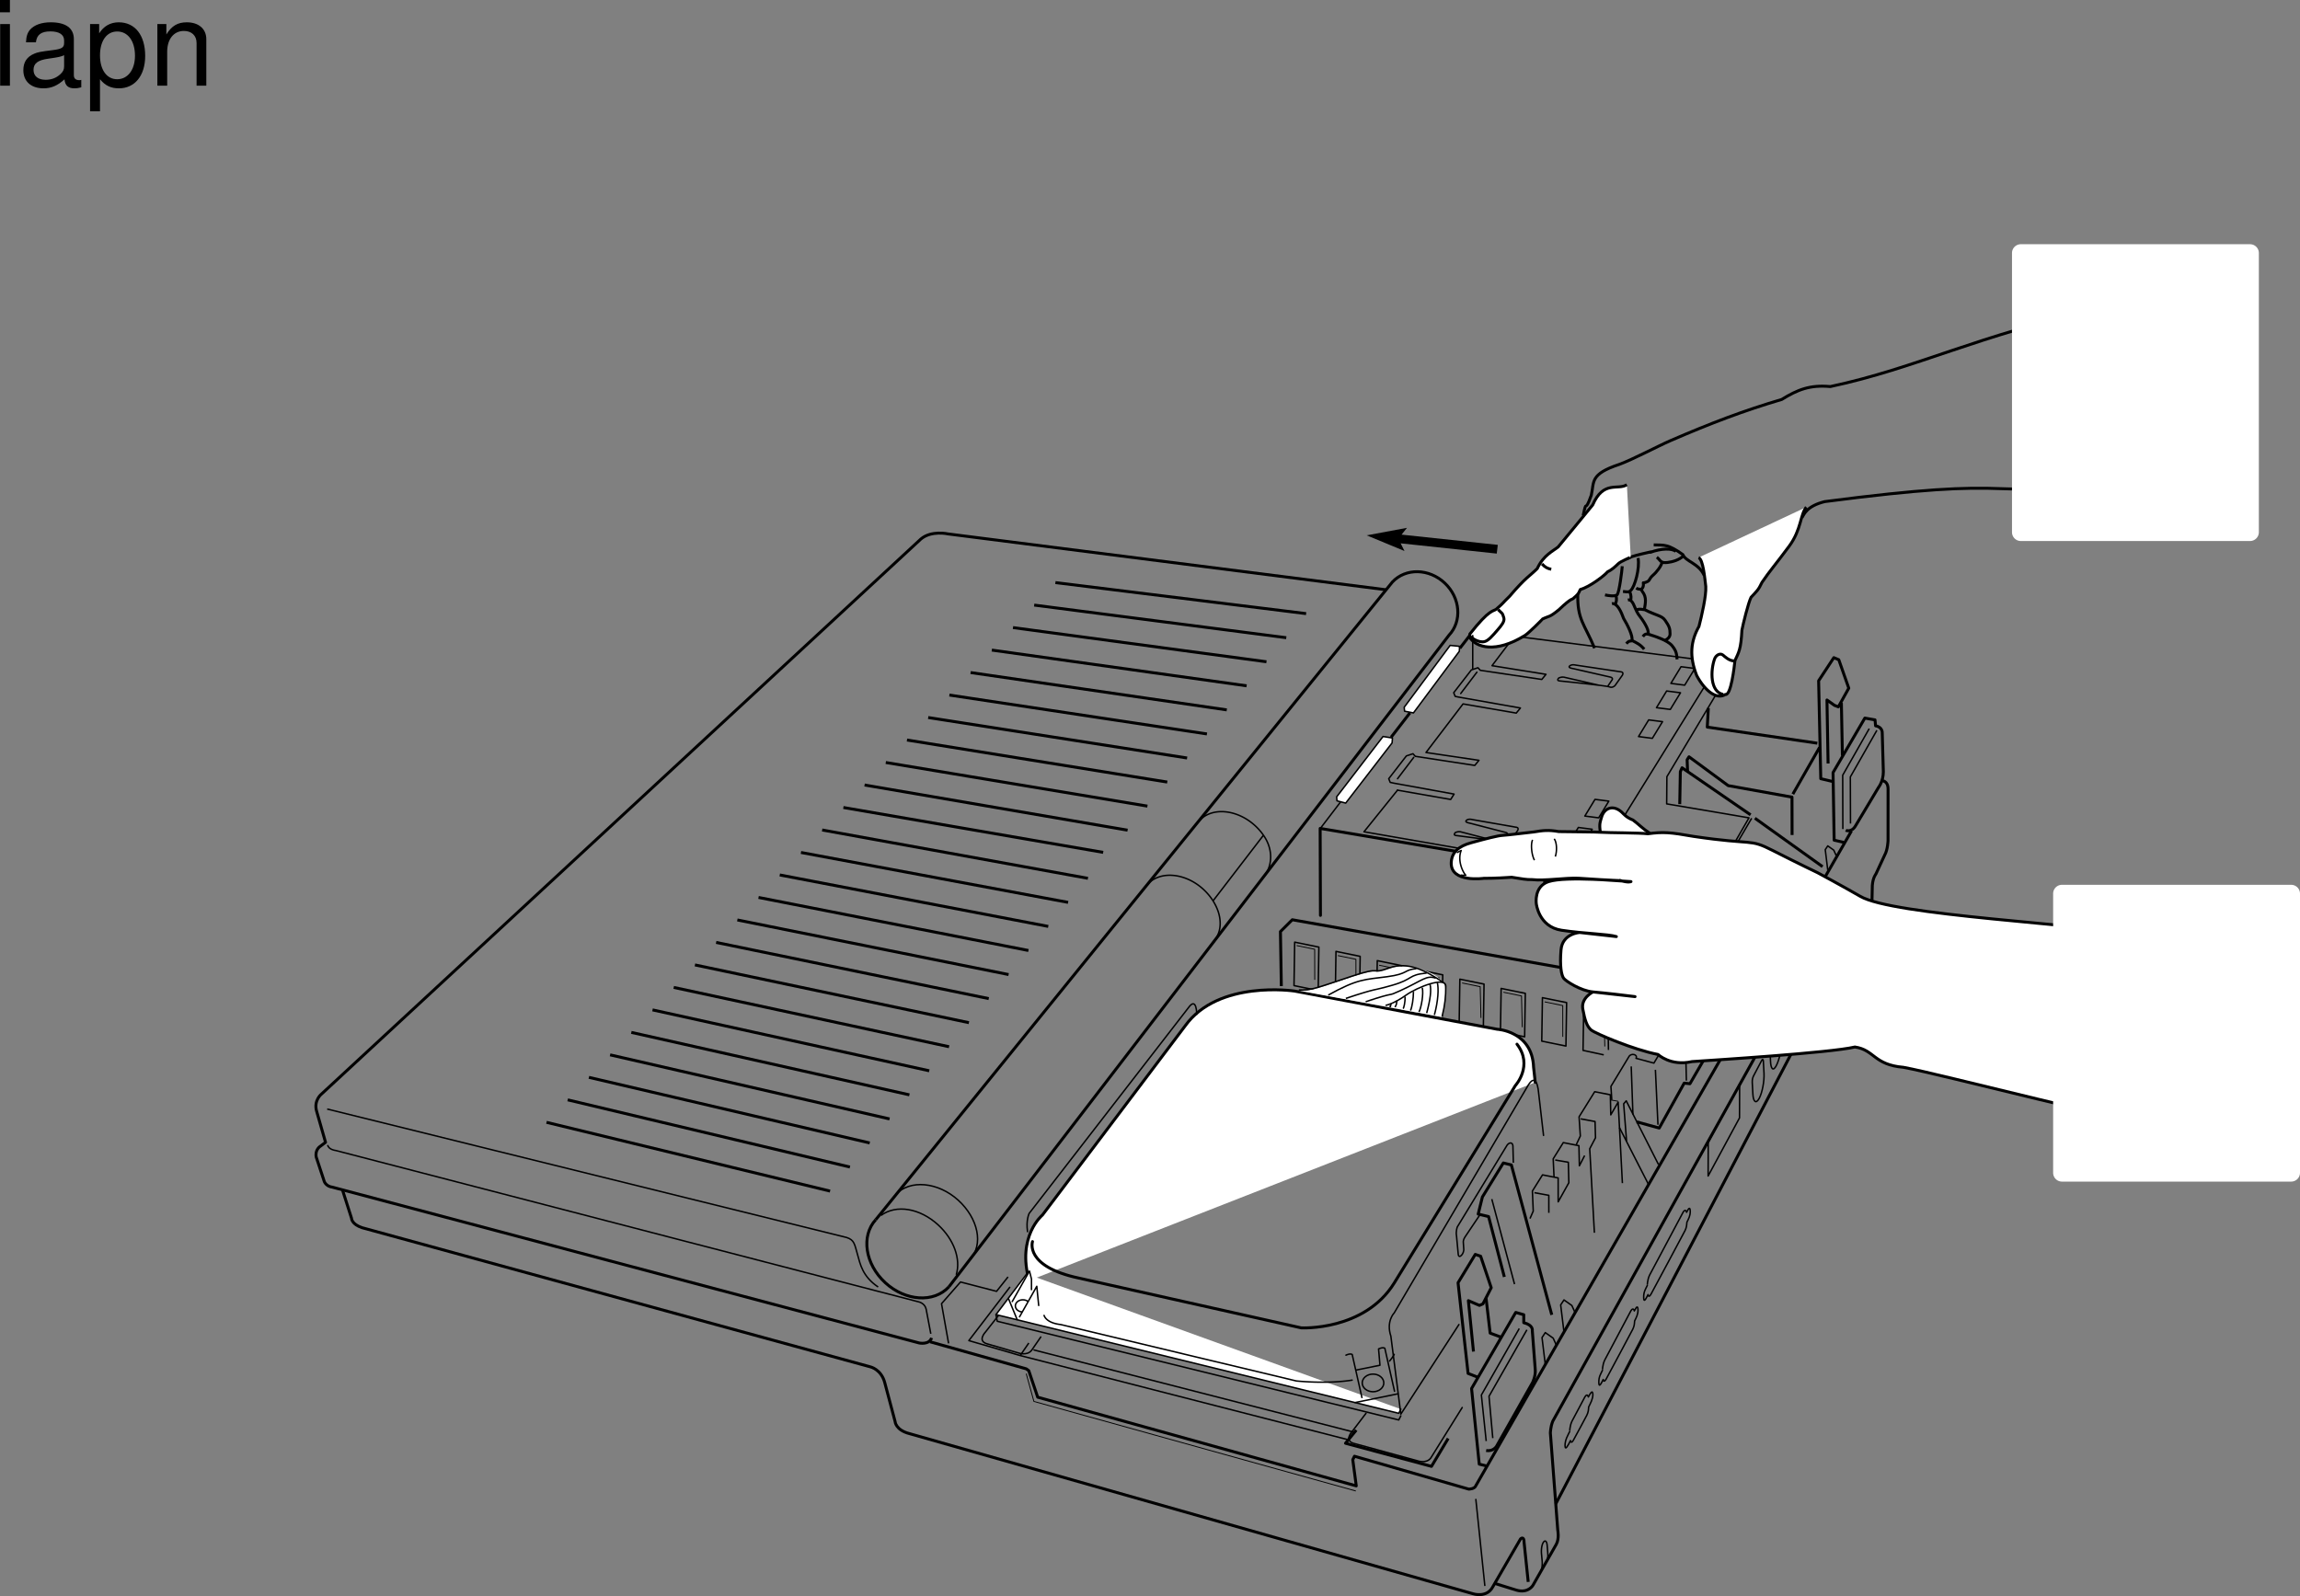 <svg xmlns="http://www.w3.org/2000/svg" xmlns:xlink="http://www.w3.org/1999/xlink" width="391.313" height="271.59"><rect width="100%" height="100%" fill="#808080" stroke="none"/><defs><path id="a" d="M3-10.484H1.344V0H3Zm0-4.094H1.312v2.094H3Zm0 0"/><path id="b" d="M10.703-.984c-.187.046-.265.046-.36.046-.577 0-.905-.296-.905-.828v-6.156c0-1.86-1.36-2.86-3.938-2.86-1.547 0-2.766.438-3.484 1.22-.47.546-.672 1.14-.72 2.187h1.688c.141-1.281.891-1.86 2.454-1.86 1.515 0 2.343.547 2.343 1.547v.454c-.015.718-.375.968-1.734 1.156-2.36.297-2.734.375-3.36.64C1.454-4.921.845-4 .845-2.64.844-.734 2.156.453 4.28.453 5.594.453 6.656 0 7.844-1.078 7.954 0 8.484.453 9.562.453c.36 0 .579-.031 1.141-.172zM7.781-3.297c0 .563-.156.89-.656 1.36-.688.625-1.5.937-2.484.937-1.297 0-2.063-.625-2.063-1.688 0-1.093.719-1.656 2.516-1.906 1.781-.25 2.125-.328 2.687-.593zm0 0"/><path id="c" d="M1.078 4.36h1.688v-5.454C3.64-.016 4.625.453 5.984.453c2.72 0 4.47-2.172 4.47-5.516 0-3.515-1.72-5.718-4.5-5.718-1.407 0-2.548.64-3.329 1.875v-1.578H1.078Zm4.61-13.58c1.828 0 3.03 1.625 3.03 4.125 0 2.375-1.218 4-3.03 4-1.782 0-2.922-1.61-2.922-4.062 0-2.469 1.14-4.063 2.921-4.063zm0 0"/><path id="d" d="M1.406-10.484V0h1.672v-5.781c0-2.14 1.125-3.532 2.844-3.532 1.312 0 2.156.797 2.156 2.047V0h1.656v-7.922c0-1.734-1.296-2.86-3.312-2.86-1.563 0-2.563.595-3.484 2.063v-1.765zm0 0"/></defs><path fill="none" stroke="#000" stroke-linejoin="round" stroke-width=".25" d="m262.309 177.155 4.113.84.117-7.395-4.117-.84zm-7.028-1.578 4.117.84.114-7.391-4.114-.84zm-7.023-1.575 4.113.84.117-7.39-4.113-.84zm-7.024-1.574 4.114.84.117-7.39-4.117-.844zm-7.027-1.574 4.113.84.118-7.39-4.114-.845zm-7.023-1.574 4.113.84.117-7.391-4.117-.844zm-7.028-1.574 4.117.84.114-7.391-4.114-.844zm0 0"/><path fill="none" stroke="#000" stroke-linejoin="round" stroke-width=".15" d="m262.805 170.475 3.074.633.008 5.316m-10.106-7.59 3.078.633.13 5.32m-10.231-7.527 3.074.633.133 5.32m-10.172-7.457 3.074.633-.242 5.317m-9.988-7.466 3.078.63.254 5.445m-10.352-7.715 3.074.633.004 5.441m-10.097-7.781 3.074.633.008 5.195"/><path fill="none" stroke="#000" stroke-linejoin="round" stroke-width=".5" d="m277.523 177.592-.074-10.847-57.582-10.243-2.02 2.016.153 9.274"/><path fill="none" stroke="#000" stroke-linejoin="round" stroke-width=".25" d="m273.656 178.659-.093-6.485-4.114-.84-.117 7.395 3.524.762"/><path fill="none" stroke="#000" stroke-linejoin="round" stroke-width=".15" d="m269.824 172.116 3.078.633.13 5.316"/><path fill="none" stroke="#000" stroke-linejoin="round" stroke-width=".5" d="m285.785 136.827.102-5.528.293-.656 11.656 8.008"/><path fill="none" stroke="#000" stroke-linejoin="round" stroke-width=".25" d="M55.75 194.83c.14.801 1.371.934 1.371.934l99.215 25.766s1.016.219 1.234 1.23l.793 4.188M55.66 188.71l88.399 21.863c1.308.433 1.324 1.101 1.859 2.972.434 1.528.8 3.63 3.484 5.446m11.985 9.593-1.2-6.753 3.231-3.692 6.137 1.59 1.949-2.457"/><path fill="none" stroke="#000" stroke-linejoin="round" stroke-width=".5" d="M158.496 227.65c-.406 1.22-2.09.872-2.09.872l-99.855-26.516c-1.063-.125-1.375-.957-1.375-.957l-1.371-4.156c-.254-1.293.695-1.848.695-1.848l.887-.671-1.496-5.215c-.598-1.946.84-3.032.84-3.032l101.921-94.39c1.793-1.543 4.645-.887 4.645-.887l74.531 9.504"/><path fill="none" stroke="#000" stroke-linejoin="round" stroke-width=".5" d="m58.281 202.518 1.528 4.781s-.024.996 1.804 1.606l86.469 23.676s1.824.406 2.434 2.64l1.77 6.649s.058 1.476 2.5 2.086l95.87 27.246s2.278.726 3.293-1.145l4.746-8.2s.61-.608.61.61l.699 6.707"/><path fill="none" stroke="#000" stroke-linejoin="round" stroke-width=".5" d="m254.238 269.405 3.727 1.16c2.035.61 2.844-.813 2.844-.813l3.976-6.984c.535-.988.246-2.398.246-2.398l-1.254-16.512s0-1.016.407-2.031l49.843-89.766s.68-1.121.75-.184l.043 12.239m.18-22.719L251.105 252.78c-.203.605-1.218.605-1.218.605l-19.446-5.597-.285.593.594 4.453-54.2-15.093-1.519-4.512-.43-.313-16.367-4.601"/><path fill="none" stroke="#000" stroke-linejoin="round" stroke-width=".15" d="m230.676 253.702-54.774-15.239-1.304-4.726"/><path fill="none" stroke="#000" stroke-linejoin="round" stroke-width=".25" d="m313.285 154.502-.785 9.457"/><path fill="none" stroke="#000" stroke-linejoin="round" stroke-width=".5" d="m222.219 104.413-42.656-5.282m39.281 9.379-42.89-5.55m39.515 9.644-43.121-5.816m39.746 9.91-43.352-6.082m39.977 10.176-43.586-6.352m40.211 10.445-43.82-6.617m40.445 10.711-44.051-6.887m40.676 10.981-44.285-7.153m40.91 11.247-44.516-7.422m41.141 11.515-44.75-7.687m40.597 11.465-44.203-7.637m41.61 12.051-45.22-8.227m41.845 12.32-45.45-8.492m42.075 12.582-45.684-8.758m42.309 12.856-45.918-9.027m42.543 13.121-46.149-9.293m42.774 13.386-46.383-9.562m43.008 13.656-46.614-9.828m43.239 13.922-46.848-10.094m43.473 14.188-47.082-10.364m43.707 14.457-47.313-10.628m43.938 14.726L103.8 179.491m44.173 14.992-47.778-11.164m44.407 15.261-48.016-11.433m44.641 15.527L92.98 190.971m68.465 27.989 85.082-110.88c2.258-2.394 1.934-6.367-.722-8.867-2.657-2.504-6.64-2.59-8.899-.191l-87.91 108.516m160.578-80.364-4.547 7.953m5.059 12.34-11.512-8.242m15.457 2.055s.969.453 1.668-.77l3.914-6.543s.813-1.015.813-2.64l-.188-6.602s.086-1.016-1.133-1.219l-.097-1.015-1.73-.305-5.41 9.273.187 11.504 1.668.38"/><path fill="none" stroke="#000" stroke-linejoin="round" stroke-width=".25" d="m318.023 123.979-4.515 7.93.027 9.164"/><path fill="none" stroke="#000" stroke-linejoin="round" stroke-width=".5" d="m269.633 158.147-.2-5.441"/><path fill="none" stroke="#000" stroke-linejoin="round" stroke-width=".25" d="m293.34 162.979-6.563 10.633c-.433-.797-1.425-.192-1.207.242l-4.18 7.043-3.046-.82c.36-.649-.84-.946-1.2-.293l-3.066 5.07.145 2.316m-102.379 31.805-7.008 9.137 8.734 2.543 1.465-2.133m-1.465 2.133 55.758 14.316"/><path fill="none" stroke="#000" stroke-linejoin="round" stroke-width=".5" d="m230.75 243.346-1.828 2.235 14.625 3.933 2.84-4.746"/><path fill="none" stroke="#000" stroke-linejoin="round" stroke-width=".25" d="m268.172 194.788.7-1.489-.216-3.265 2.66-4.274 2.66.524.075 3.418 1.254-2.168.722 13.785m-22.218 2.715 3.867 14.472"/><path fill="none" stroke="#000" stroke-linejoin="round" stroke-width=".5" d="m250.691 229.979-.867-8.664 1.88.809.593-.258 1.414-2.75-1.8-5.364-.915-.304-2.93 4.82 1.707 15.43 1.567.613"/><path fill="none" stroke="#000" stroke-linejoin="round" stroke-width=".5" d="m252.828 220.866.7 5.972 1.855.688m-2.481 21.914-1.23-.305-1.305-12.867 7.516-12.95 1.363.391v1.36c1.656.402 1.453 1.34 1.453 1.34l.508 6.718c.07 1.032-.453 2.106-.453 2.106l-6.137 10.855s-.55.934-1.77.73"/><path fill="none" stroke="#000" stroke-linejoin="round" stroke-width=".25" d="m258.48 226.061-6.445 11.309.82 7.84"/><path fill="none" stroke="#000" stroke-linejoin="round" stroke-width=".5" d="M148.996 207.538c-2.543 2.765-1.816 7.57 1.621 10.726 3.438 3.156 8.285 3.469 10.828.695"/><path fill="none" stroke="#000" stroke-linejoin="round" stroke-width=".25" d="M164.96 214.42c2.481-2.68 1.419-7.144-1.937-10.203-3.359-3.05-8.18-3.61-10.66-.93m145.66-64.054-12.496 21.332"/><path fill="none" stroke="#000" stroke-linejoin="round" stroke-width=".5" d="m264.688 255.9 47.207-90.257c.503-.867 1.164-.633 1.164-.633l.793.145c.941.578 1.453-.082 1.453-.082l2.691-5.125c.625-1.332.395-2.32.395-2.32l.16-6.981c.101-1.32.61-1.93.61-1.93l1.495-3.226c.524-.93.567-2.465.567-2.465l.004-8.695c.027-1.54-1.063-1.493-1.063-1.493"/><path fill="none" stroke="#000" stroke-linejoin="round" stroke-width=".25" d="m251.086 255.05 1.543 14.82m-89.938-52.957c.809-2.672-.394-6.024-3.078-8.489-3.101-2.843-7.117-3.53-9.738-1.605m109.906 19.457-6.445 11.308.64 7.125m3.501-46.855-.075-2.887c-.07-.648-.636-.605-.996-.101l-8.472 13.918s-.274.765-.13 1.488l.29 3.102c.07 1.011 1.082-.07.937-.938l-.074-1.156s0-.36.29-.793l2.526-3.754"/><path fill="none" stroke="#000" stroke-linejoin="round" stroke-width=".5" d="m255.945 217.28-2.683-10.274-1.77-.422.719-2.914 3.559-5.785 1.367.336 6.875 25.508"/><path fill="none" stroke="#000" stroke-linejoin="round" stroke-width=".25" d="m319.324 124.268-4.515 7.93.027 7.937"/><path fill="none" stroke="#000" stroke-linejoin="round" stroke-width=".5" d="m311.023 129.917-.191-10.81 1.281.915.66.254 1.77-3.18-1.7-4.84-.843-.351-2.586 3.933.363 16.66 2.012.481m1.496-13.375.172 8.98"/><path fill="none" stroke="#000" stroke-linejoin="round" stroke-width=".25" d="m295.953 190.217.02-5.75-5.34 9.875-.02 5.762zm0 0"/><path fill="none" stroke="#000" stroke-linejoin="round" stroke-miterlimit="10" stroke-width=".25" d="M269.633 237.721c.437-.754.601-.015.601-.015.348-.641.735-1.301.774-.418-.008.789-.406 1.472-.719 2.12-.039.56-.05.856-.32 1.419 0 0-1.91 3.593-2.27 4.218-.433.758-.5.082-.5.082-.457.903-.898 1.73-.93.895-.019-1.043.5-1.797.797-2.457.004.043-.02-.89.387-1.742zm7.82-14.644c.438-.75.602-.012.602-.012.343-.64.593-1.05.629-.168-.004.79-.262 1.223-.575 1.871-.039.559-.05.856-.32 1.418 0 0-4.164 7.84-4.523 8.469-.438.758-.5.078-.5.078-.457.906-.715 1.363-.75.527-.02-1.043.32-1.43.617-2.09.004.043-.02-.886.387-1.742zm8.891-16.785c.437-.75.601-.012.601-.012.344-.64.59-1.051.63-.164-.005.785-.262 1.215-.575 1.867-.04.559-.05.855-.32 1.418 0 0-5.426 10.18-5.785 10.808-.434.754-.5.079-.5.079-.458.902-.715 1.363-.747.527-.02-1.043.317-1.43.618-2.09 0 .043-.024-.887.382-1.742zm13.777-23.661c.066 1.364-.297 3.286-.816 4.262-.524.977-1.008.637-1.078-.726l-.106-1.997c-.012-.578.086-.785.219-1.093l1.316-2.5s.285-.641.352-.04zm3.024-5.683c.046 1.375-.422 3.433-.954 4.418-.53.98-.921.515-.968-.864l-.082-2.015c0-.586.101-.793.234-1.106l1.34-2.511s.289-.645.348-.04zm0 0"/><path fill="none" stroke="#000" stroke-linejoin="round" stroke-miterlimit="10" stroke-width=".15" d="M306.016 171.506c.03 1.391-.426 3.442-.95 4.422-.527.98-.921.512-.953-.875l-.05-2.035c.003-.59.105-.8.238-1.11l1.328-2.503s.289-.649.336-.031zm1.844-1.606c.413-.69.69-2.151.62-3.257-.066-1.105-.457-1.434-.867-.738-.414.695-.691 2.152-.625 3.258.07 1.105.461 1.433.871.738zm2.456-4.476c.41-.691.688-2.152.622-3.257-.07-1.102-.461-1.434-.872-.739-.414.696-.691 2.153-.62 3.258.066 1.106.456 1.438.87.738zm0 0"/><path fill="none" stroke="#000" stroke-linejoin="round" stroke-width=".5" d="m287.117 131.288-.074-2.008.32-.508 6.66 4.906 10.86 1.957.015 6.446"/><path fill="none" stroke="#000" stroke-linejoin="round" stroke-width=".25" d="m286.914 183.874-.215-9.563m-4.621 17.07-.433-9.347m-3.825 7.616-.289-8.19"/><path fill="none" stroke="#000" stroke-linejoin="round" stroke-width=".15" d="m275.305 187.39-1.227-.22"/><path fill="none" stroke="#000" stroke-linejoin="round" stroke-width=".25" d="m264.398 200.303-.144-3.12 1.719-2.759 2.66.524.078 3.418.894-1.739m-.671-6.246 2.441.453.078 2.766-.984 1.871.797 14.293"/><path fill="none" stroke="#000" stroke-linejoin="round" stroke-width=".25" d="m264.602 197.385 2.226.38.09 3.484-1.816 3.253-.004-4.066-2.66-.523-1.723 2.753.144 3.41-.554 1.27"/><path fill="none" stroke="#000" stroke-linejoin="round" stroke-width=".25" d="m261.066 202.944 2.442.45.004 2.983m1.324 22.61-.582-1.285-1.344-.95-.558.848.554 4.567m5.106-8.739-.582-1.285-1.34-.95-.563.849.555 4.566m16.082-28.465-5.484-10.828-.434.508.504 6.496m-1.227-2.457 4.91 9.601m29.59-51.629-.441-.972-1.02-.723-.425.645.422 3.457m3.867-6.617-.442-.973-1.015-.719-.426.64.422 3.462m-104.57 12.261c1.69-1.828 1.52-4.597-.012-7.007m8.383-3.821c1.773-1.918 1.933-4.863.195-7.347m-10.895-2.496c2.196-2.368 6.454-1.875 9.422.824a9.957 9.957 0 0 1 1.473 1.672l-8.578 11.168a9.955 9.955 0 0 0-1.7-2.012c-2.972-2.7-7.23-3.192-9.425-.824m67.965 114.988c.164-.59.14-.719.093-1.406a53.741 53.741 0 0 0-.097-1.172c-.153-1.324-1.086-.477-.961 1.46l.101 1.102s.14 1.047-.172 1.914m55.161-106.258c.14-.605.132-.09.144-.804.008-.715.008-1.219.008-1.219-.02-1.379-.66-.512-.695 1.5v.496s-.047.727-.297 1.625"/><path fill="none" stroke="#000" stroke-linejoin="round" stroke-width=".5" d="m269.715 158.245 10.613 1.668 13.516 2.129.215 11.078-6.54 11.285-.976-.106-4.25 7.645-3.84-1.055"/><path d="m254.828 92.713-16.371-1.742.922-1.156-6.856 1.277 6.434 2.664-.66-1.304 16.355 1.746.176-1.485"/><path fill="none" stroke="#000" stroke-linecap="round" stroke-linejoin="round" stroke-width=".25" d="m240.523 128.877-2.75 3.625"/><path fill="none" stroke="#000" stroke-linejoin="round" stroke-width=".5" d="m309.191 126.46-18.722-2.739.18-3.234"/><path fill="none" stroke="#000" stroke-linecap="round" stroke-linejoin="round" stroke-width=".5" d="m277.793 178.084 4.898-8.136.875-11.813-20.472-3.238-.438-7.512-38.05-6.426.05 14.801"/><path fill="none" stroke="#000" stroke-linecap="round" stroke-linejoin="round" stroke-width=".25" d="m291.828 113.87-15.5 25m21.235.289-14-2.375.035-4.625 9.152-15.309-.02-4.14-35.078-4.461-3.796 5.007m43.707 25.903-10.75 18.625-16.407-2.399-.386-7.254-37.958-6.597 5.704-7.082"/><path fill="#fff" d="m238.906 120.342 7.817-10.523 1.609.16-.05.844-7.805 10.484-1.508-.297-.063-.668"/><path fill="none" stroke="#000" stroke-linecap="round" stroke-linejoin="round" stroke-width=".25" d="m238.906 120.342 7.817-10.523 1.609.16-.05.844-7.805 10.484-1.508-.297zm0 0"/><path fill="#fff" d="m227.41 135.596 7.895-10.273 1.601.25-.058.836-7.895 10.242-1.484-.39-.059-.665"/><path fill="none" stroke="#000" stroke-linecap="round" stroke-linejoin="round" stroke-width=".25" d="m227.41 135.596 7.895-10.273 1.601.25-.058.836-7.895 10.242-1.484-.39zm-2.75 5.336 3.438-4.5m25.84-23.148 9.09 1.46-.712.868-10.464-1.555-.399-.437-1.125.375-3 3.875.25.625.684.14 10.414 1.836-.707.867-9.051-1.562-6.305 8.266 9.008 1.332-.71.867-10.114-1.547-.399-.442-1.125.375-3 3.875.25.625.684.145 10.184 1.848-.578.914-9.047-1.582"/><path fill="none" stroke="#000" stroke-linejoin="round" stroke-width=".5" d="m236.688 125.432 3.187-4.125m8.5-11 2.125-2.75c6 .75 6.625.813 6.625.813"/><path fill="none" stroke="#000" stroke-linecap="round" stroke-linejoin="round" stroke-width=".25" d="m251.273 114.377-2.75 3.625"/><path fill="none" stroke="#000" stroke-linejoin="round" stroke-width=".5" d="M268.441 100.971c-.125 4.488 1.137 5.168 2.848 9.317m6.411-1.286c.73.368 1.41.684 2.038 1.465m-2.324-8.317c.121-.3.14-.85-.137-1.472"/><path fill="#fff" stroke="#000" stroke-linejoin="round" stroke-width=".5" d="M288.992 94.874c.781.32 1.055 3.558 1.223 4.918.098 1.57-.688 4.972-1.16 6.804-1.414 2.512-1.676 5.074-.371 8.38 1.468 2.714 3.468 4.112 4.87 3.187.942.261 1.52-4.711 1.622-5.758.683-1.465 1.023-1.988 1.183-5.164.203-1.059 1.07-4.621 1.555-5.602.98-1.062 1.242-1.219 1.867-2.55 1.215-1.817 2.524-3.313 4.625-6.16 2.098-2.845 1.867-5.384 2.914-6.637"/><path fill="none" stroke="#000" stroke-linejoin="round" stroke-width=".5" d="M306.586 88.069c.371-.586.82-1.957 3.875-2.719 16.738-2.168 23.644-2.457 30.039-2.2 8.984.36 15.281-.21 21.563-1.257m-72.118 16.016c-.941-2.094-3.148-2.332-3.62-3.535-2.512-1.782-3.095-1.614-4.97-1.657m13.668 19.739c-.84 0-1.617-.774-1.886-.993-.524-.421-1.211.078-1.414.63-.73 1.988-.786 5.652 1.464 6.07"/><path fill="none" stroke="#000" stroke-linejoin="round" stroke-width=".5" d="M285.117 93.842c-.605-.578-2.472-.547-4.332.14 1.758-.515-4.484.919-3.672 1.032"/><path fill="#fff" stroke="#000" stroke-linejoin="round" stroke-width=".5" d="M277.445 94.76c.008.098-1.652.711-2.113 1.153-.516.488-1.062 1.03-1.816 1.375-.48.601-3.016 2.57-4.641 3.015-.219.336-.121.637-1.09 1.418-.34.414-.23-.207-2.562 2.028-1.664 1.359-1.575 1-2.778 1.578-.02.047-2.324 2.382-3.027 2.816-4.961 3.059-8.277 2.043-9.383.293l.035-.547c3.387-4.34 4.043-3.851 4.489-4.23 1.343-1.137.898-.867 2.28-2.203 2.802-3.29 3.485-3.477 4.708-4.715 1.047-2.29 2.734-3 3.55-3.676 3.407-4.117 4.516-5.48 5.88-7.148 1.836-4.243 4.296-2.446 5.812-3.442"/><path fill="none" stroke="#000" stroke-linejoin="round" stroke-width=".5" d="M269.352 87.717c.683-3.203.16.012 1.386-3.468.524-2.301-.261-3.56 4.762-5.23 2.3-.84 6.633-3.142 8.688-4.032 7.015-3.035 12.558-5.13 18.945-7.016 2.719-1.676 4.816-2.512 8.27-2.195 14.757-3.14 25.12-8.793 45.636-13.188m-82.793 50.133c.899-.183 1.621 1.469 1.988 2.516.68 1.097 1.633 3.05 1.41 3.715-.101.312-.363-.16-.94.574"/><path fill="none" stroke="#000" stroke-linejoin="round" stroke-width=".5" d="M274.82 102.776c.164-.285.309-.813.106-1.414"/><path fill="none" stroke="#000" stroke-linejoin="round" stroke-width=".5" d="M273.07 101.229c.54.117 1.645.309 2.063-.023.387-.48.812-4.106.875-4.86m.121 4.294c.601.05.95.194 1.305-.153.695-.606 1.593-3.797 1.261-5.547m-1.735 7.156c.907-.187 1.056 1.313 1.782 2.43.844 1.058 1.809 2.586 1.668 3.226-.07.309-.398-.148-.898.567"/><path fill="none" stroke="#000" stroke-linejoin="round" stroke-width=".5" d="M280.258 107.858c1.117.351 3.445 1.043 4.238 2.031.781.98.738 1.418.844 2.309m-6.957-12.133c.5.344.77-.016 1.039.586.797 1.004.496 2.055.36 2.969-.048.308-.45-.153-1.419.148"/><path fill="none" stroke="#000" stroke-linejoin="round" stroke-width=".5" d="M279.68 103.67c2.215 1.137 3.027 1.043 3.613 1.875.715 1.032.844 1.41.844 2.309 0 .418-.211.781-.84 1.098m3.101-14.344c-.734.68-1.812.996-2.68 1.101-1.277.16-1.171-.39-1.831-.894m.886.895c-.156.628-.89 1.62-1.57 2.199-.363.312-.492.61-.68.89-.105.157-.785.418-.941.364.105.683-.156.996-.418 1.152"/><path fill="none" stroke="#000" stroke-width=".5" d="M254.871 103.717c.785.79.695.469.984 1.41.188.61-.425 1.32-1.035 2.032-.93 1.082-1.582 1.828-2.218 2.008-.942.265-2.356-.586-2.383-.973m12.121-12.25c.527.586.976.808 1.586.918"/><path fill="none" stroke="#000" stroke-linejoin="round" stroke-width=".25" d="M250.563 108.057v5.75"/><path fill="#fff" d="M382.813 92.057a1.5 1.5 0 0 0 1.5-1.5v-47.5a1.5 1.5 0 0 0-1.5-1.5h-39a1.5 1.5 0 0 0-1.5 1.5v47.5a1.5 1.5 0 0 0 1.5 1.5h39"/><path fill="none" stroke="#000" stroke-linecap="round" stroke-linejoin="round" stroke-width=".25" d="m172.613 220.358-4.941 6.285s-1.406 1.457.156 1.984l5.363 1.563s1.54.59 2.329-.434l1.554-2.257m-1.148 2.211 54.246 13.93"/><path fill="#fff" stroke="#000" stroke-linecap="round" stroke-linejoin="round" stroke-width=".25" d="m174.676 216.772-5.223 6.918 68.527 16.793.352-.703"/><path fill="#fff" stroke="#000" stroke-linecap="round" stroke-linejoin="round" stroke-width=".5" d="m261.2 184.167-.282-2.543c-.215-6.204-6.211-6.493-6.211-6.493l-34.441-6.492s-12.985-1.976-18.633 5.93l-24.278 32.18s-4.39 3.593-2.257 11.152"/><path fill="none" stroke="#000" stroke-linecap="round" stroke-linejoin="round" stroke-width=".25" d="M177.637 223.83s.285 1.27 2.824 1.551l40.086 9.598s5.133.559 9.5-.14m6.371-3.255a6.48 6.48 0 0 0 .785-1.12"/><path fill="none" stroke="#000" stroke-linecap="round" stroke-linejoin="round" stroke-width=".5" d="M175.664 211.268s-1.414 4.234 7.902 6.211l37.829 8.469s10.726.562 15.808-7.625l20.606-33.594s3.109-3.387.285-7.055"/><path fill="none" stroke="#000" stroke-linecap="round" stroke-linejoin="round" stroke-width=".25" d="m262.61 193.198-.848-7.336s-.282-3.953-1.973-.848l-22.586 38.39s-1.41 1.415-.566 3.954l1.695 13.266 9.883-15.243m-44.605-52.789s0-3.105-1.41-1.129l-27.102 35.004s-.563 1.13-.282 3.106m62.442 27.156-1.649-7.316c-.355-.239-1.066.117-1.066.117l.238 2.773-4.074.828m1.003 4.661-1.651-7.317c-.352-.234-1.063.117-1.063.117"/><path fill="none" stroke="#000" stroke-linecap="round" stroke-linejoin="round" stroke-width=".25" d="M233.598 236.815c1.015 0 1.836-.672 1.836-1.5 0-.832-.82-1.504-1.836-1.504-1.012 0-1.836.672-1.836 1.504 0 .828.824 1.5 1.836 1.5zm0 0"/><path fill="#fff" stroke="#000" stroke-linecap="round" stroke-linejoin="round" stroke-width=".25" d="m172.219 221.471 2.933-5.191.34 1.351v1.809m-.562 2.031c-.23-.187-.551-.3-.903-.3-.707 0-1.28.46-1.28 1.035 0 .574.573 1.039 1.28 1.039"/><path fill="#fff" stroke="#000" stroke-linecap="round" stroke-linejoin="round" stroke-width=".25" d="m173.46 224.069 2.935-5.195.324 3.261"/><path fill="none" stroke="#000" stroke-linecap="round" stroke-linejoin="round" stroke-width=".25" d="m171.57 220.936 1.48 3.598m57.52 14.116 7.27-1.484m-68.387-13.476.211 1.129 68.316 16.797.352-.707"/><path fill="none" stroke="#000" stroke-linecap="round" stroke-linejoin="round" stroke-width=".25" d="m232.406 240.483-2.332 3.062s-1.422 1.493.145 2.024l10.863 2.969s1.543.593 2.332-.43l5.363-8.61m37.852-122.914 1.73-2.84-2.355-.3-1.727 2.84zm-2.449 4.129 1.73-2.836-2.355-.3-1.73 2.84zm-3.055 4.918 1.73-2.836-2.355-.3-1.727 2.836zm-9.133 13.528 1.727-2.84-2.352-.3-1.73 2.839zm-2.832 4.781 1.73-2.836-2.355-.305-1.726 2.84zm4.442-27.262.636-.941s.317-.324-.199-.512l-6.465-1.473s-.902-.117-.52-.441c.384-.328 1.028-.14 1.028-.14l7.617 1.136s.645-.008.332.574l-1.27 1.786s-.44.457-.964.203c-.387-.192-8.387-1-8.387-1s-.707.008-.2-.512c0 0 .45-.2.837-.14l5.883 1.35m-16.168 26.575.652-.95s.324-.331-.176-.53l-6.254-1.614s-.875-.136-.492-.465c.383-.324 1.008-.125 1.008-.125l7.395 1.293s.625 0 .296.594l-1.3 1.805s-.442.46-.946.191c-.37-.199-8.148-1.164-8.148-1.164s-.692 0-.176-.523c0 0 .445-.2.82-.13l5.692 1.477m12.527 5.438 1.73-2.836-2.355-.305-1.726 2.84zm0 0"/><path fill="#fff" stroke="#000" stroke-linejoin="round" stroke-width=".5" d="M280.746 141.827c-1.328-.868-1.898-1.535-2.922-2.297-1.164-.442-1.57-1.031-1.926-1.348-1.511-1.355-3.023-.617-3.425.91-.153.578-.465 1.078-.176 2.57"/><path fill="#fff" d="M370.559 159.62c-17.993-2.485-48.465-3.875-54.059-7.102-3.063-1.77-7.258-4.02-7.258-4.02s-3.176-1.511-7.656-3.792c-4.07-2.075-3.02-.836-13.402-2.38-4.067-.714-5.188-.808-7.832-.452-1.262-.172-6.922-.172-7.801-.25-.883-.075-5.04-.082-7.356-.125-1.761-.317-2.746-.18-4.226.062-1.875.203-4.153.504-5.367.586-.797.055-2.782.559-5.293 1.254-2.133.578-3.329 1.617-3.399 3.383-.137 3.484 5.547 2.668 5.547 2.668s1.8.027 4.742-.18c1.676.27 2.637.437 3.387.394 2.293.262 5.66-.328 7.969-.23l8.937.574s-.402.25-1.906-.21c.727.226-9.047-.778-12.117.214-2.52.813-2.09 3.73-2.09 3.73s.383 3.954 4.297 4.544c3.914.59 7.898.636 9.328 1.078l-6.223-.696s-2.96.149-3.195 2.961c-.238 2.813.082 4.297.437 4.809.36.516 2.95 2.164 5.004 2.344 2.059.18 5.528.586 7.157.797l-7.157-.797s-2.082 1.008-1.734 2.918c.348 1.914.715 2.945 1.402 3.543.688.597 7.313 3.402 11.399 4.18 0 0 2.136 2.046 5.785 1.21 3.426-.234 23.55-1.492 27.707-2.48 3.344.48 3.191 3.027 8.25 3.453 6.644 1.219 36.156 9.082 57.082 12.988l-10.36-34.976"/><path fill="none" stroke="#000" stroke-linejoin="round" stroke-width=".5" d="M370.559 159.62c-17.993-2.485-48.465-3.875-54.059-7.102-3.063-1.77-7.258-4.02-7.258-4.02s-3.176-1.511-7.656-3.792c-4.07-2.075-3.02-.836-13.402-2.38-4.067-.714-5.188-.808-7.832-.452-1.262-.172-6.922-.172-7.801-.25-.883-.075-5.04-.082-7.356-.125-1.761-.317-2.746-.18-4.226.062-1.875.203-4.153.504-5.367.586-.797.055-2.782.559-5.293 1.254-2.133.578-3.329 1.617-3.399 3.383-.137 3.484 5.547 2.668 5.547 2.668s1.8.027 4.742-.18c1.676.27 2.637.437 3.387.395 2.293.261 5.66-.329 7.969-.231l8.937.574s-.402.25-1.906-.21c.727.226-9.047-.778-12.117.214-2.52.813-2.09 3.73-2.09 3.73s.383 3.954 4.297 4.544c3.914.59 7.898.636 9.328 1.078l-6.223-.696s-2.96.149-3.195 2.961c-.238 2.813.082 4.297.437 4.809.36.516 2.95 2.164 5.004 2.344 2.059.18 5.528.586 7.157.797l-7.157-.797s-2.082 1.008-1.734 2.918c.348 1.914.715 2.945 1.402 3.543.688.597 7.313 3.402 11.399 4.18 0 0 2.136 2.046 5.785 1.21 3.426-.234 23.55-1.492 27.707-2.48 3.344.48 3.191 3.027 8.25 3.453 6.644 1.219 36.156 9.082 57.082 12.988zm0 0"/><path fill="none" stroke="#000" stroke-linejoin="round" stroke-width=".25" d="M248.512 148.893c.25.047.539.059.867.031-.531-.55-1.445-2.527-.781-4.199a5.82 5.82 0 0 0-.735.379m12.891-2.184c-.34.586-.215 2.473.312 3.442m3.356-3.622c.398.47.547 1.884.195 3.012"/><path fill="#fff" d="M389.813 201.057a1.5 1.5 0 0 0 1.5-1.5v-47.5a1.5 1.5 0 0 0-1.5-1.5h-39a1.5 1.5 0 0 0-1.5 1.5v47.5a1.5 1.5 0 0 0 1.5 1.5h39M220.98 168.573c2 .125 3.313-.438 8.938-2.313 5.625-1.875 3-.187 6.437-1.437 3.125-1.137 7.801.5 9.157 2.3.789 1.047.343 3.95-.157 5.95l-24.375-4.5"/><path fill="none" stroke="#000" stroke-width=".25" d="M245.355 172.948c.5-2 .625-3.375.625-5.125s-4.812.125-6.75 1.5c-2.195 1.558-3.5 1.75-3.5 1.75"/><path fill="none" stroke="#000" stroke-width=".25" d="M244.043 172.698c.652-2.426.75-4.5.5-5.5m-1.813 5.187c.649-2.43.813-3.937.563-4.937m-1.875 4.75c.402-.742.812-3.125.562-4.125m-2 3.875c.274-.617.5-2.063.5-3.188m-1.75 2.875c.09-.113.375-1.062.313-2.062m-1.688 1.812c.149-.488.188-.062.313-1.125m-1.25 1.063c.152-.301.062.437.25-.563"/><path fill="none" stroke="#000" stroke-width=".25" d="M245.605 167.198c-3.03-2.035-6.078-3.653-9.25-2.5-3.437 1.25-.812-.438-6.437 1.437s-6.938 2.438-8.938 2.313"/><path fill="none" stroke="#000" stroke-width=".25" d="M240.98 164.823c-2.222.191-1.25.875-5 1.375s-4.937.312-10 3.125m16.75-3.75c-3.25.312-2.175 1.015-5.812 2.062-3.688 1.063-2.313.375-7.938 2.25m15.313-3.437c-1.625-.563-2.148.328-6.063 2.125-2.523 1.156-.25 0-5.875 1.875"/><g transform="translate(-129.188 -182.443)"><use xlink:href="#a" width="100%" height="100%" x="127.875" y="197.021"/><use xlink:href="#b" width="100%" height="100%" x="132.315" y="197.021"/><use xlink:href="#c" width="100%" height="100%" x="143.435" y="197.021"/><use xlink:href="#d" width="100%" height="100%" x="154.555" y="197.021"/></g></svg>
